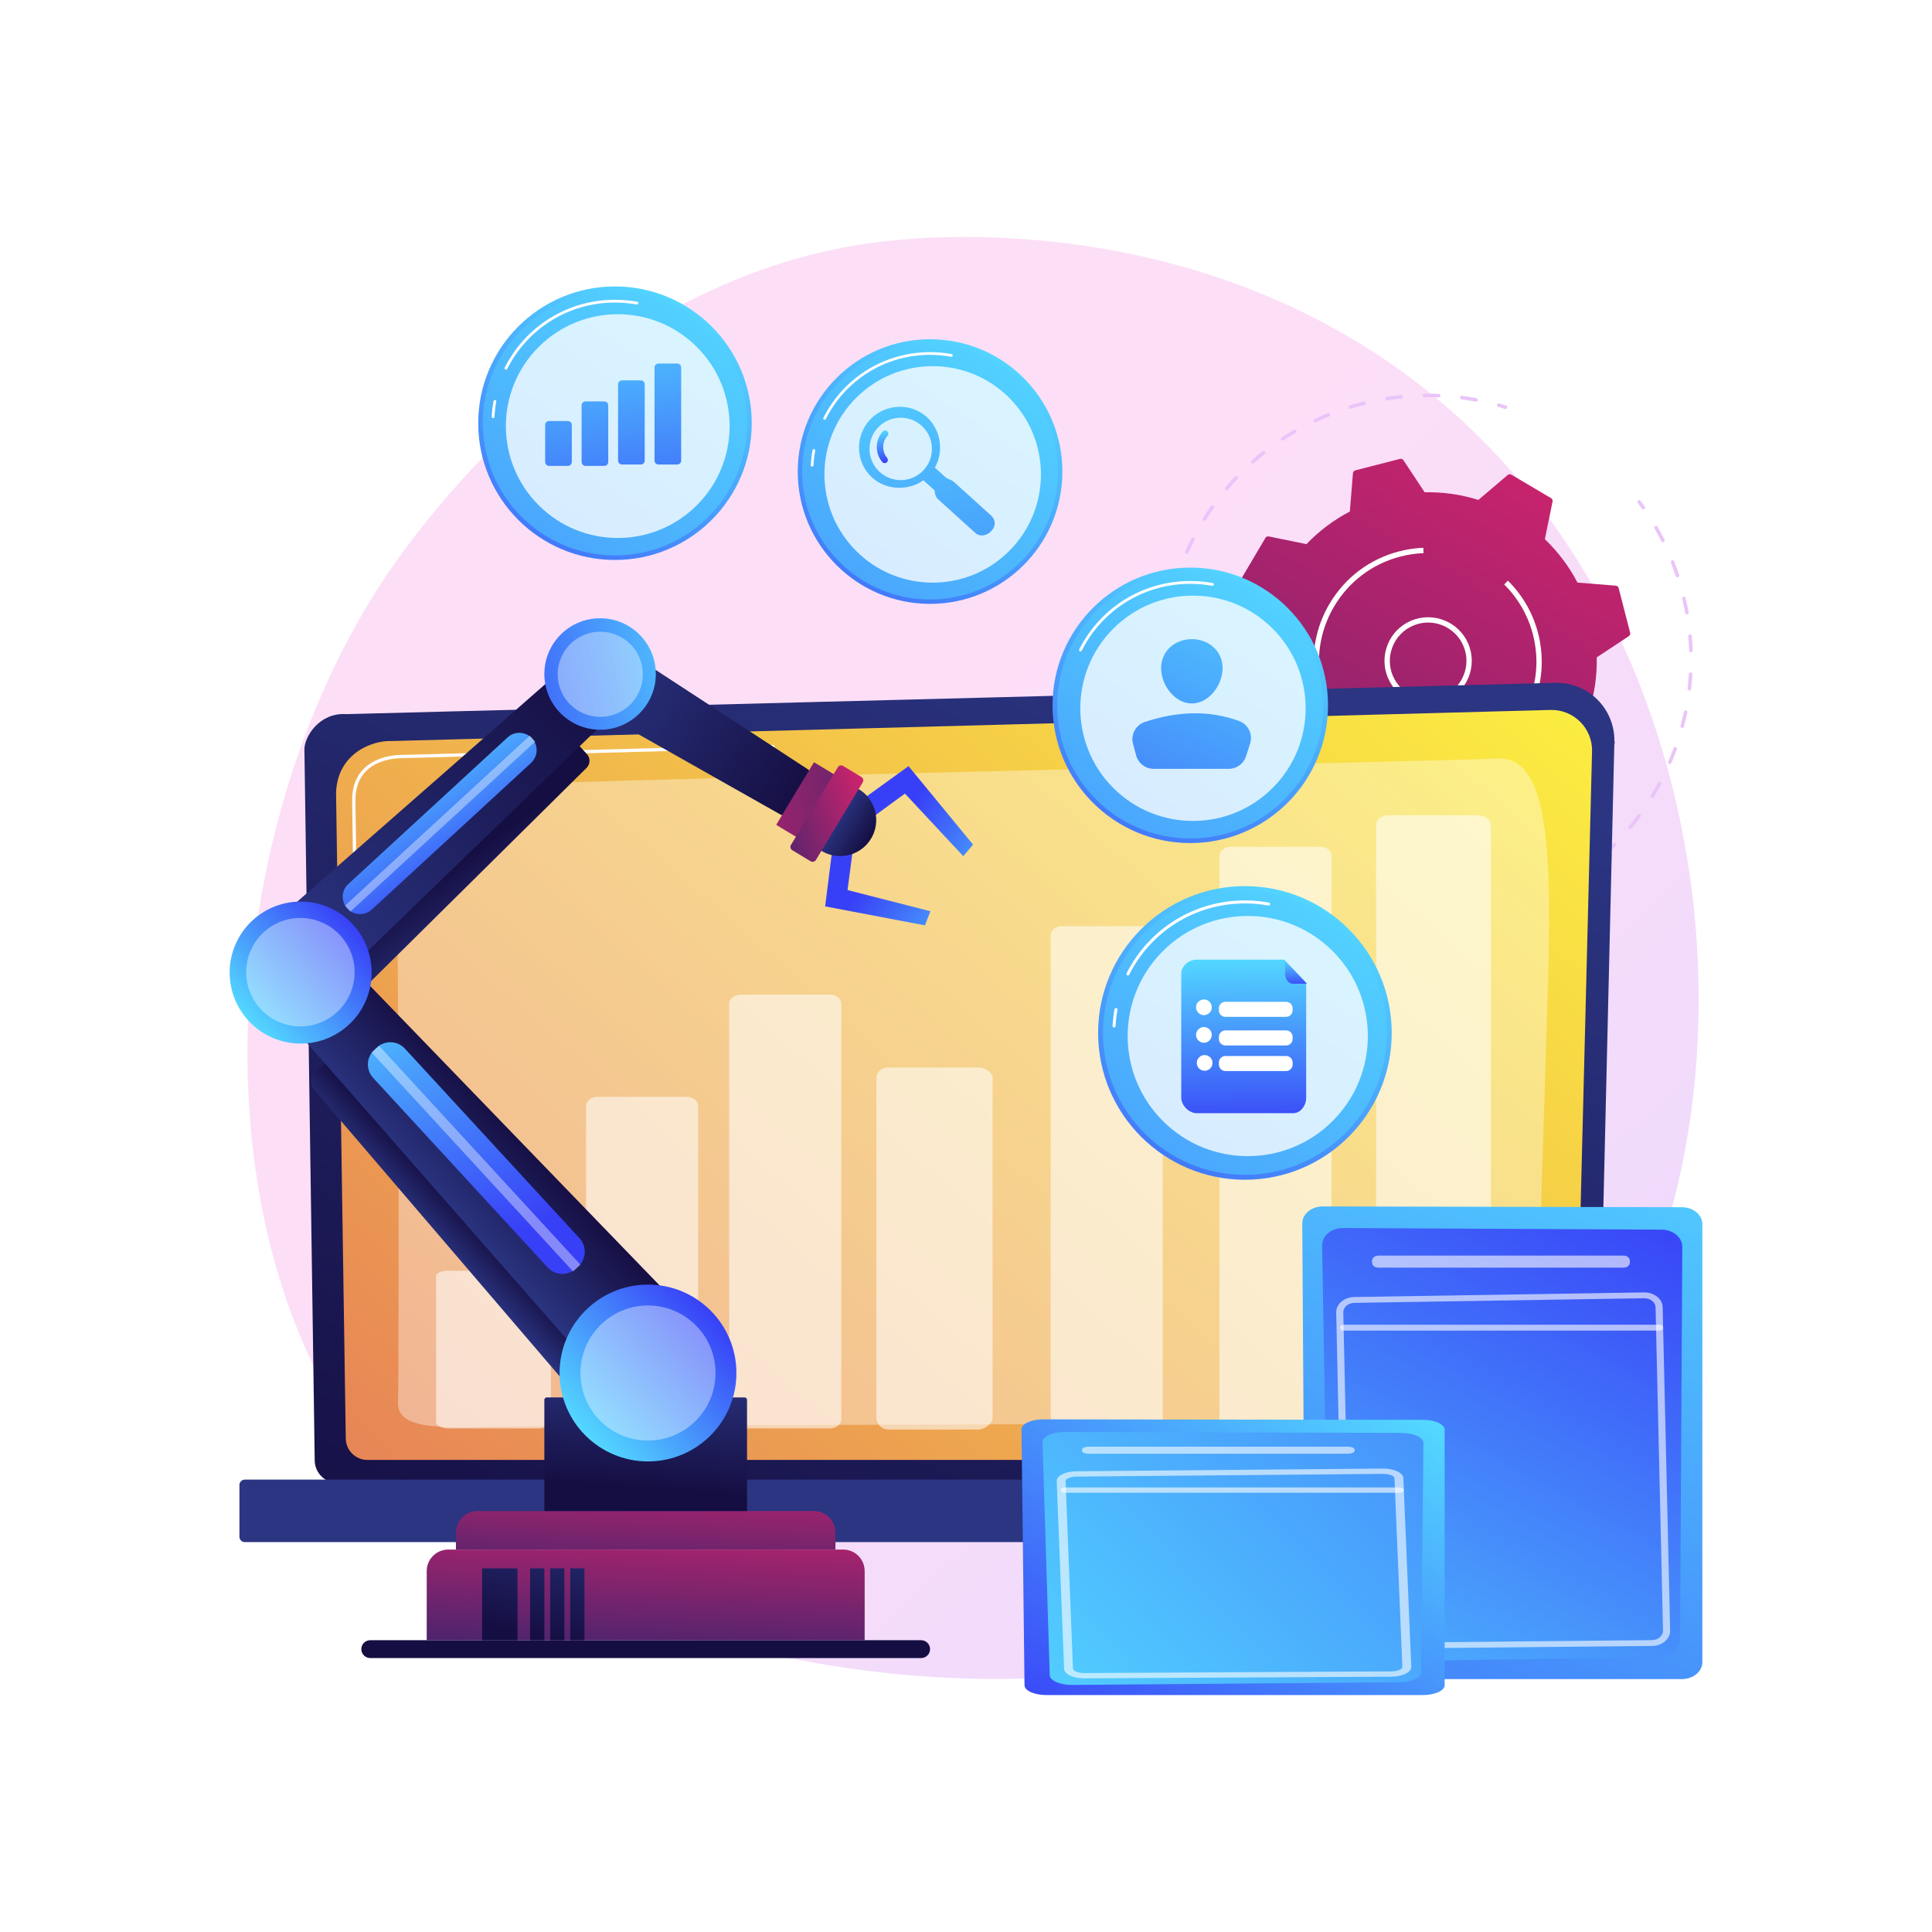<?xml version="1.0" encoding="utf-8"?>
<!-- Generator: Adobe Illustrator 27.5.0, SVG Export Plug-In . SVG Version: 6.00 Build 0)  -->
<svg version="1.1" xmlns="http://www.w3.org/2000/svg" xmlns:xlink="http://www.w3.org/1999/xlink" x="0px" y="0px"
	 viewBox="0 0 3710 3710" style="enable-background:new 0 0 3710 3710;" xml:space="preserve">
<g id="Background">
	<g>
		<g>
			<rect style="fill:#FFFFFF;" width="3710" height="3710"/>
		</g>
	</g>
</g>
<g id="Illustration">
	<g>
		<linearGradient id="SVGID_1_" gradientUnits="userSpaceOnUse" x1="3516.633" y1="3675.632" x2="1551.666" y2="1583.893">
			<stop  offset="0" style="stop-color:#B37CFF"/>
			<stop  offset="1" style="stop-color:#F895E7"/>
		</linearGradient>
		<path style="opacity:0.3;fill:url(#SVGID_1_);" d="M2926.653,2836.435c-72.538,74.77-137.443,118.723-187.137,151.904
			c-484.651,323.606-1038.66,230.335-1209.946,198.455c-276.349-51.434-509.625-87.719-710.051-268.796
			c-455.429-411.462-433.278-1269.801-85.274-1801.506c41.263-63.045,388.739-578.112,943.947-650.69
			c13.58-1.775,23.712-2.786,32.586-3.726c85.889-9.094,618.129-57.089,1052.117,306.507
			c62.124,52.047,162.098,145.926,254.806,289.107C3356.687,1581.226,3357.761,2392.066,2926.653,2836.435z"/>
		<g>
			<g>
				<path style="fill:#EAC4F9;" d="M3155.739,978.305c-1.076,0-2.134-0.507-2.798-1.456c-2.594-3.704-5.236-7.366-7.922-10.987
					c-1.123-1.513-0.804-3.651,0.708-4.774c1.519-1.113,3.651-0.803,4.772,0.71c2.723,3.674,5.402,7.383,8.032,11.14
					c1.079,1.543,0.705,3.671-0.84,4.751C3157.097,978.105,3156.414,978.305,3155.739,978.305z"/>
				<path style="fill:#EAC4F9;" d="M2745.482,1774.53c-1.871,0-3.395-1.506-3.411-3.381c-0.017-1.882,1.497-3.425,3.381-3.441
					c9.235-0.083,18.561-0.423,27.722-1.013c1.859-0.1,3.501,1.306,3.623,3.185c0.12,1.882-1.306,3.505-3.187,3.625
					c-9.285,0.596-18.738,0.943-28.099,1.026C2745.502,1774.53,2745.492,1774.53,2745.482,1774.53z M2700.143,1772.868
					c-0.093,0-0.186-0.003-0.281-0.01c-9.31-0.766-18.714-1.799-27.95-3.078c-1.866-0.257-3.17-1.979-2.912-3.844
					c0.258-1.869,1.984-3.202,3.848-2.912c9.112,1.259,18.388,2.278,27.571,3.031c1.879,0.157,3.277,1.802,3.122,3.681
					C2703.393,1771.519,2701.902,1772.868,2700.143,1772.868z M2818.488,1768.557c-1.652,0-3.105-1.203-3.366-2.888
					c-0.288-1.862,0.986-3.604,2.848-3.894c9.061-1.406,18.24-3.091,27.282-5.014c1.844-0.396,3.656,0.786,4.046,2.628
					c0.391,1.843-0.785,3.655-2.627,4.048c-9.167,1.946-18.471,3.654-27.656,5.08
					C2818.84,1768.544,2818.663,1768.557,2818.488,1768.557z M2889.886,1752.126c-1.459,0-2.808-0.942-3.26-2.412
					c-0.553-1.799,0.459-3.708,2.26-4.261c8.805-2.702,17.648-5.683,26.286-8.855c1.766-0.653,3.728,0.257,4.377,2.025
					c0.65,1.769-0.256,3.728-2.025,4.378c-8.753,3.218-17.715,6.236-26.636,8.975
					C2890.555,1752.08,2890.218,1752.126,2889.886,1752.126z M2958.187,1725.682c-1.278,0-2.504-0.72-3.087-1.952
					c-0.804-1.706-0.076-3.738,1.627-4.544c8.305-3.924,16.625-8.145,24.731-12.543c1.661-0.896,3.73-0.286,4.626,1.373
					c0.899,1.655,0.285,3.724-1.371,4.624c-8.217,4.458-16.652,8.735-25.071,12.716
					C2959.171,1725.578,2958.677,1725.682,2958.187,1725.682z M3021.944,1689.632c-1.103,0-2.185-0.533-2.844-1.522
					c-1.045-1.566-0.618-3.685,0.949-4.727c7.639-5.087,15.248-10.464,22.615-15.984c1.511-1.123,3.646-0.816,4.776,0.686
					c1.129,1.509,0.823,3.644-0.685,4.777c-7.469,5.593-15.181,11.044-22.925,16.197
					C3023.25,1689.449,3022.594,1689.632,3021.944,1689.632z M3079.738,1644.741c-0.933,0-1.862-0.38-2.535-1.126
					c-1.263-1.402-1.149-3.558,0.25-4.821c6.834-6.16,13.587-12.589,20.068-19.112c1.333-1.329,3.49-1.343,4.825-0.013
					c1.336,1.326,1.343,3.488,0.015,4.824c-6.57,6.609-13.414,13.129-20.342,19.372
					C3081.367,1644.451,3080.551,1644.741,3079.738,1644.741z M3130.43,1591.925c-0.768,0-1.539-0.256-2.176-0.786
					c-1.451-1.203-1.651-3.351-0.448-4.804c5.877-7.083,11.632-14.425,17.107-21.818c1.123-1.516,3.256-1.836,4.772-0.713
					c1.514,1.123,1.832,3.258,0.711,4.771c-5.55,7.495-11.383,14.935-17.34,22.117
					C3132.383,1591.505,3131.41,1591.925,3130.43,1591.925z M3172.993,1532.332c-0.606,0-1.219-0.16-1.776-0.5
					c-1.607-0.982-2.114-3.081-1.133-4.691c4.789-7.835,9.431-15.931,13.8-24.059c0.891-1.659,2.957-2.285,4.621-1.389
					c1.659,0.893,2.28,2.962,1.389,4.621c-4.429,8.235-9.135,16.441-13.987,24.386
					C3175.265,1531.752,3174.142,1532.332,3172.993,1532.332z M3206.569,1467.233c-0.448,0-0.903-0.087-1.339-0.273
					c-1.732-0.743-2.537-2.748-1.795-4.48c3.621-8.469,7.054-17.147,10.206-25.799c0.643-1.773,2.602-2.685,4.372-2.039
					c1.771,0.643,2.682,2.602,2.037,4.371c-3.193,8.768-6.673,17.567-10.343,26.152
					C3209.154,1466.456,3207.893,1467.233,3206.569,1467.233z M3230.441,1397.969c-0.29,0-0.583-0.036-0.878-0.113
					c-1.821-0.483-2.905-2.352-2.42-4.174c2.364-8.905,4.509-17.993,6.378-27.011c0.381-1.846,2.182-3.018,4.031-2.649
					c1.845,0.383,3.031,2.189,2.648,4.035c-1.892,9.138-4.068,18.349-6.465,27.378
					C3233.332,1396.959,3231.951,1397.969,3230.441,1397.969z M3244.057,1325.973c-0.13,0-0.261-0.006-0.393-0.023
					c-1.872-0.213-3.215-1.906-3.002-3.778c1.05-9.162,1.854-18.47,2.39-27.661c0.11-1.879,1.721-3.288,3.605-3.205
					c1.882,0.11,3.316,1.722,3.208,3.605c-0.545,9.314-1.361,18.749-2.424,28.041
					C3247.242,1324.691,3245.766,1325.973,3244.057,1325.973z M3247.052,1252.722c-1.834,0-3.348-1.456-3.408-3.302
					c-0.293-9.188-0.853-18.503-1.661-27.688c-0.165-1.879,1.223-3.531,3.099-3.698c1.902-0.19,3.533,1.223,3.698,3.098
					c0.82,9.311,1.386,18.753,1.684,28.067c0.06,1.886-1.417,3.458-3.302,3.518
					C3247.125,1252.722,3247.089,1252.722,3247.052,1252.722z M3239.375,1179.867c-1.621,0-3.058-1.159-3.355-2.808
					c-1.626-9.055-3.526-18.193-5.649-27.158c-0.433-1.832,0.701-3.671,2.534-4.104c1.844-0.446,3.671,0.7,4.106,2.532
					c2.151,9.088,4.078,18.346,5.725,27.524c0.333,1.855-0.901,3.628-2.755,3.961
					C3239.778,1179.85,3239.575,1179.867,3239.375,1179.867z M3221.302,1108.877c-1.431,0-2.761-0.906-3.238-2.335
					c-2.908-8.755-6.09-17.53-9.458-26.079c-0.691-1.752,0.17-3.731,1.922-4.424c1.76-0.68,3.735,0.176,4.424,1.925
					c3.415,8.662,6.64,17.553,9.588,26.425c0.593,1.789-0.375,3.718-2.162,4.314
					C3222.02,1108.82,3221.658,1108.877,3221.302,1108.877z M3193.274,1041.199c-1.249,0-2.454-0.69-3.052-1.882
					c-4.136-8.235-8.552-16.457-13.127-24.436c-0.936-1.632-0.371-3.718,1.262-4.654c1.637-0.936,3.719-0.37,4.657,1.263
					c4.635,8.085,9.113,16.417,13.304,24.769c0.846,1.682,0.167,3.731-1.517,4.577
					C3194.31,1041.083,3193.787,1041.199,3193.274,1041.199z"/>
				<path style="fill:#EAC4F9;" d="M2627.494,1761.521c-0.257,0-0.516-0.027-0.774-0.09c-4.461-1.036-8.905-2.129-13.331-3.282
					c-1.822-0.476-2.915-2.339-2.44-4.161c0.475-1.822,2.326-2.911,4.163-2.442c4.366,1.139,8.75,2.219,13.151,3.242
					c1.836,0.427,2.979,2.259,2.552,4.094C2630.448,1760.458,2629.045,1761.521,2627.494,1761.521z"/>
			</g>
			<g>
				<path style="fill:#EAC4F9;" d="M2311.017,1534.588c-1.144,0-2.262-0.577-2.906-1.619c-2.402-3.891-4.752-7.819-7.054-11.787
					c-0.944-1.632-0.39-3.718,1.241-4.664c1.631-0.946,3.716-0.386,4.662,1.239c2.269,3.914,4.589,7.789,6.958,11.627
					c0.99,1.602,0.492,3.704-1.111,4.694C2312.246,1534.424,2311.628,1534.588,2311.017,1534.588z"/>
				<path style="fill:#EAC4F9;" d="M2283.336,1483.31c-1.282,0-2.513-0.726-3.093-1.969c-3.879-8.305-7.589-16.847-11.023-25.379
					c-0.703-1.746,0.143-3.734,1.89-4.438c1.757-0.696,3.735,0.14,4.439,1.892c3.388,8.419,7.048,16.84,10.877,25.039
					c0.796,1.706,0.06,3.734-1.647,4.534C2284.31,1483.207,2283.821,1483.31,2283.336,1483.31z M2257.534,1415.992
					c-1.462,0-2.813-0.946-3.261-2.419c-0.594-1.946-1.175-3.897-1.744-5.85c-2.012-6.903-3.898-13.912-5.604-20.828
					c-0.451-1.829,0.665-3.678,2.495-4.127c1.819-0.46,3.676,0.663,4.128,2.495c1.684,6.823,3.544,13.739,5.53,20.548
					c0.563,1.932,1.138,3.858,1.721,5.777c0.55,1.802-0.468,3.708-2.27,4.257
					C2258.198,1415.945,2257.864,1415.992,2257.534,1415.992z M2241.438,1345.712c-1.652,0-3.103-1.203-3.366-2.888
					c-1.411-9.075-2.59-18.31-3.506-27.448c-0.188-1.876,1.179-3.548,3.055-3.734c1.894-0.13,3.547,1.179,3.735,3.055
					c0.903,9.015,2.067,18.123,3.46,27.081c0.288,1.859-0.986,3.605-2.847,3.895
					C2241.79,1345.698,2241.613,1345.712,2241.438,1345.712z M2235.488,1273.863c-1.867,0-3.391-1.502-3.411-3.375
					c-0.02-1.836-0.03-3.671-0.028-5.507c0-7.349,0.165-14.818,0.488-22.201c0.083-1.885,1.74-3.318,3.558-3.258
					c1.883,0.083,3.342,1.676,3.258,3.558c-0.32,7.283-0.481,14.651-0.481,21.904c-0.002,1.812,0.008,3.621,0.028,5.43
					c0.02,1.882-1.491,3.428-3.375,3.448C2235.513,1273.863,2235.5,1273.863,2235.488,1273.863z M2239.894,1201.864
					c-0.151,0-0.303-0.01-0.456-0.03c-1.867-0.25-3.18-1.966-2.93-3.834c1.22-9.122,2.707-18.32,4.419-27.334
					c0.352-1.852,2.135-3.058,3.988-2.715c1.851,0.353,3.067,2.135,2.715,3.988c-1.689,8.895-3.157,17.966-4.359,26.968
					C2243.041,1200.618,2241.576,1201.864,2239.894,1201.864z M2254.536,1131.248c-0.308,0-0.621-0.04-0.931-0.13
					c-1.813-0.513-2.867-2.399-2.352-4.211c2.504-8.842,5.282-17.727,8.262-26.415c0.61-1.782,2.544-2.722,4.333-2.122
					c1.782,0.613,2.732,2.552,2.121,4.334c-2.938,8.572-5.682,17.34-8.152,26.062
					C2257.391,1130.269,2256.023,1131.248,2254.536,1131.248z M2279.06,1063.453c-0.463,0-0.933-0.093-1.384-0.293
					c-1.721-0.766-2.497-2.782-1.732-4.504c3.738-8.409,7.746-16.811,11.915-24.969c0.856-1.676,2.906-2.342,4.591-1.486
					c1.677,0.859,2.342,2.912,1.486,4.591c-4.114,8.049-8.069,16.337-11.755,24.636
					C2281.613,1062.697,2280.368,1063.453,2279.06,1063.453z M2312.927,999.813c-0.62,0-1.246-0.167-1.809-0.52
					c-1.595-1.003-2.079-3.108-1.078-4.704c4.884-7.789,10.038-15.538,15.32-23.03c1.086-1.539,3.213-1.906,4.754-0.823
					c1.541,1.086,1.909,3.215,0.823,4.754c-5.212,7.393-10.298,15.038-15.117,22.724
					C2315.173,999.246,2314.063,999.813,2312.927,999.813z M2355.443,941.616c-0.778,0-1.561-0.263-2.2-0.807
					c-1.439-1.216-1.619-3.368-0.403-4.807c5.917-6.996,12.115-13.935,18.421-20.622c1.294-1.369,3.455-1.436,4.823-0.14
					c1.371,1.293,1.434,3.452,0.141,4.824c-6.223,6.596-12.338,13.439-18.175,20.342
					C2357.375,941.206,2356.413,941.616,2355.443,941.616z M2405.778,890.052c-0.941,0-1.879-0.386-2.552-1.146
					c-1.251-1.409-1.124-3.565,0.285-4.817c6.873-6.1,13.992-12.08,21.16-17.776c1.472-1.166,3.618-0.926,4.794,0.549
					c1.171,1.476,0.926,3.621-0.55,4.794c-7.071,5.617-14.094,11.516-20.873,17.536
					C2407.392,889.769,2406.582,890.052,2405.778,890.052z M2462.95,846.207c-1.109,0-2.196-0.54-2.852-1.536
					c-1.036-1.572-0.602-3.688,0.971-4.724c7.67-5.054,15.581-9.961,23.511-14.582c1.627-0.943,3.716-0.396,4.666,1.233
					c0.948,1.626,0.396,3.714-1.231,4.664c-7.822,4.558-15.624,9.395-23.191,14.382
					C2464.246,846.024,2463.594,846.207,2462.95,846.207z M2525.831,810.977c-1.281,0-2.509-0.726-3.09-1.962
					c-0.801-1.706-0.066-3.738,1.639-4.538c8.289-3.891,16.817-7.616,25.347-11.07c1.747-0.71,3.738,0.133,4.442,1.882
					c0.708,1.746-0.135,3.734-1.881,4.441c-8.417,3.408-16.832,7.083-25.01,10.924
					C2526.81,810.874,2526.317,810.977,2525.831,810.977z M2593.076,785.055c-1.459,0-2.812-0.943-3.26-2.412
					c-0.551-1.802,0.461-3.711,2.264-4.261c2.257-0.69,4.524-1.369,6.796-2.032c6.531-1.906,13.214-3.711,19.864-5.371
					c1.831-0.42,3.681,0.66,4.136,2.486c0.457,1.829-0.656,3.681-2.483,4.138c-6.564,1.635-13.159,3.418-19.606,5.297
					c-2.244,0.656-4.48,1.323-6.711,2.006C2593.742,785.009,2593.407,785.055,2593.076,785.055z M2834.274,771.317
					c-0.208,0-0.418-0.02-0.631-0.057c-8.938-1.676-18.01-3.122-26.958-4.301c-1.869-0.246-3.183-1.959-2.937-3.828
					c0.245-1.869,1.964-3.175,3.828-2.935c9.07,1.193,18.263,2.659,27.323,4.354c1.852,0.35,3.072,2.132,2.725,3.981
					C2837.318,770.174,2835.885,771.317,2834.274,771.317z M2663.322,768.832c-1.649,0-3.1-1.2-3.365-2.882
					c-0.293-1.859,0.978-3.608,2.838-3.901c9.088-1.429,18.321-2.625,27.442-3.555c1.846-0.14,3.548,1.172,3.738,3.048
					c0.192,1.876-1.174,3.552-3.048,3.741c-8.998,0.913-18.106,2.096-27.07,3.508
					C2663.679,768.818,2663.499,768.832,2663.322,768.832z M2762.647,763.135c-0.048,0-0.098,0-0.147-0.003
					c-9.033-0.38-18.195-0.513-27.296-0.396c-0.013,0-0.028,0-0.043,0c-1.864,0-3.386-1.499-3.41-3.368
					c-0.024-1.885,1.486-3.431,3.37-3.454c9.229-0.113,18.511,0.02,27.666,0.403c1.882,0.08,3.345,1.669,3.265,3.551
					C2765.975,761.699,2764.464,763.135,2762.647,763.135z"/>
				<path style="fill:#EAC4F9;" d="M2891.07,785.422c-0.335,0-0.676-0.05-1.013-0.153c-4.311-1.336-8.64-2.622-12.989-3.844
					c-1.814-0.513-2.87-2.395-2.359-4.211c0.511-1.809,2.4-2.855,4.208-2.359c4.406,1.242,8.795,2.542,13.163,3.898
					c1.799,0.56,2.805,2.469,2.247,4.267C2893.874,784.486,2892.525,785.422,2891.07,785.422z"/>
			</g>
			<g>
				
					<linearGradient id="SVGID_00000070105297619093263260000014772390794873260978_" gradientUnits="userSpaceOnUse" x1="2958.133" y1="888.179" x2="2236.659" y2="2162.269">
					<stop  offset="0" style="stop-color:#CB236D"/>
					<stop  offset="1" style="stop-color:#4C246D"/>
				</linearGradient>
				<path style="fill:url(#SVGID_00000070105297619093263260000014772390794873260978_);" d="M2902.233,911.503
					c-2.23-1.318-5.051-1.075-7.023,0.603l-56.268,47.888c-32.928-10.314-67.737-15.453-103.238-14.683l-40.701-61.607
					c-1.427-2.162-4.069-3.178-6.577-2.534l-85.832,22.077c-2.509,0.646-4.332,2.812-4.54,5.392l-5.923,73.601
					c-31.466,16.458-59.476,37.752-83.34,62.675l-72.391-14.793c-2.537-0.518-5.124,0.63-6.441,2.859l-45.081,76.304
					c-1.319,2.232-1.076,5.052,0.603,7.023l47.886,56.268c-10.315,32.927-15.451,67.737-14.682,103.238l-61.609,40.703
					c-2.161,1.427-3.178,4.067-2.533,6.576l22.078,85.833c0.645,2.508,2.81,4.331,5.392,4.538l73.601,5.922
					c16.456,31.467,37.75,59.477,62.675,83.34l-14.794,72.391c-0.518,2.536,0.631,5.124,2.86,6.441l76.303,45.081
					c2.23,1.319,5.051,1.075,7.023-0.604l56.267-47.887c32.927,10.315,67.737,15.453,103.239,14.684l40.702,61.609
					c1.427,2.159,4.068,3.177,6.576,2.533l85.834-22.078c2.507-0.644,4.331-2.811,4.537-5.392l5.923-73.601
					c31.467-16.455,59.477-37.752,83.341-62.676l72.39,14.794c2.538,0.521,5.125-0.63,6.442-2.86l45.081-76.303
					c1.316-2.229,1.075-5.05-0.603-7.022l-47.886-56.268c10.315-32.927,15.452-67.737,14.682-103.238l61.61-40.703
					c2.159-1.426,3.177-4.068,2.532-6.576l-22.078-85.832c-0.645-2.508-2.81-4.331-5.392-4.54l-73.601-5.922
					c-16.456-31.466-37.753-59.475-62.675-83.339l14.793-72.391c0.519-2.538-0.629-5.125-2.859-6.443L2902.233,911.503z"/>
				<path style="fill:#FFFFFF;" d="M2742.59,1352.868c-29.716,0-58.538-15.811-73.733-43.688
					c-10.716-19.655-13.133-42.309-6.81-63.784c6.323-21.474,20.632-39.201,40.289-49.918l0,0
					c40.58-22.114,91.584-7.096,113.7,33.481c22.117,40.577,7.099,91.584-33.479,113.705
					C2769.858,1349.583,2756.129,1352.868,2742.59,1352.868z M2707.234,1204.466c-35.623,19.416-48.807,64.193-29.392,99.816
					c19.417,35.623,64.198,48.819,99.818,29.393c35.623-19.416,48.807-64.197,29.392-99.819
					C2787.636,1198.236,2742.854,1185.051,2707.234,1204.466L2707.234,1204.466z"/>
				<path style="fill:#FFFFFF;" d="M2741.657,1489.76c-97.526,0.003-186.707-65.732-212.097-164.443
					c-4.682-18.199-6.996-36.635-6.994-54.948c0.005-38.681,10.343-76.806,30.536-110.983
					c29.751-50.358,77.331-86.114,133.977-100.686c13.592-3.495,27.498-5.694,41.4-6.546c0.788-0.047,1.576-0.09,2.364-0.13
					c0.786-0.04,1.572-0.076,2.357-0.106l0.403,10.227c-14.748,0.58-29.543,2.755-43.975,6.47
					c-53.997,13.885-99.353,47.973-127.714,95.975c-19.249,32.581-29.105,68.927-29.108,105.8
					c-0.002,17.457,2.204,35.03,6.666,52.377c24.203,94.089,109.226,156.754,202.185,156.76c17.167,0,34.592-2.135,51.969-6.606
					c94.104-24.206,156.773-109.238,156.76-202.211c-0.002-17.153-2.137-34.577-6.603-51.937
					c-9.43-36.652-28.569-69.996-55.348-96.435l7.189-7.283c28.099,27.738,48.179,62.721,58.07,101.166
					c4.686,18.213,6.926,36.492,6.928,54.489c0.013,97.531-65.729,186.73-164.448,212.126
					C2777.951,1487.518,2759.659,1489.76,2741.657,1489.76z"/>
			</g>
		</g>
		<g>
			<g>
				
					<linearGradient id="SVGID_00000054231280717199322550000004055562748238680244_" gradientUnits="userSpaceOnUse" x1="2243.797" y1="1189.118" x2="1271.602" y2="3358.644">
					<stop  offset="0" style="stop-color:#2B3582"/>
					<stop  offset="1" style="stop-color:#150E42"/>
				</linearGradient>
				<path style="fill:url(#SVGID_00000054231280717199322550000004055562748238680244_);" d="M3067.456,2804.053
					c0,24.135-19.766,43.882-43.925,43.882H648.249c-24.158,0-43.925-19.747-43.925-43.882l-19.765-1365.009
					c0-24.135,28.436-71.254,80.549-67.713l2321.388-60.066c30.312-0.784,59.62,10.882,81.085,32.278
					c21.466,21.396,33.21,50.648,32.494,80.932L3067.456,2804.053z"/>
				
					<linearGradient id="SVGID_00000170979418346806651430000009882382291862309000_" gradientUnits="userSpaceOnUse" x1="2869.935" y1="949.306" x2="-224.482" y2="4483.657">
					<stop  offset="0" style="stop-color:#FDF53F"/>
					<stop  offset="1" style="stop-color:#D93C65"/>
				</linearGradient>
				<path style="fill:url(#SVGID_00000170979418346806651430000009882382291862309000_);" d="M3024.091,2761.953
					c0,22.855-18.7,41.555-41.556,41.555H705.53c-22.855,0-41.556-18.7-41.556-41.555l-18.651-1239.167
					c2.197-74.57,67.574-101.371,107.205-99.789c0,0,1814.376-48.677,2224.838-59.689c21.296-0.571,41.885,7.634,56.968,22.678
					c15.083,15.044,23.378,35.633,22.844,56.93L3024.091,2761.953z"/>
				<g>
					<path style="fill:#FFFFFF;" d="M688.581,2170.306c-1.711,0-3.11-1.376-3.136-3.092l-1.476-100.495
						c-0.024-1.731,1.359-3.159,3.092-3.184c0.015,0,0.031,0,0.047,0c1.711,0,3.11,1.376,3.136,3.092l1.476,100.495
						c0.024,1.732-1.359,3.16-3.092,3.184C688.613,2170.306,688.598,2170.306,688.581,2170.306z"/>
					<path style="fill:#FFFFFF;" d="M684.965,1924.043c-1.711,0-3.11-1.376-3.136-3.092l-5.652-384.892
						c0.116-25.64,8.014-46.123,23.472-60.936c28.139-26.964,72.163-25.591,74.041-25.533l710.506-19.067
						c1.797,0.052,3.175,1.321,3.221,3.055c0.047,1.731-1.319,3.172-3.052,3.221l-710.685,19.067
						c-1.987-0.092-43.453-1.348-69.688,23.789c-14.184,13.59-21.43,32.556-21.538,56.373l5.652,384.831
						c0.024,1.731-1.359,3.16-3.092,3.184C684.997,1924.043,684.982,1924.043,684.965,1924.043z"/>
				</g>
				<path style="opacity:0.37;fill:#FFFFFF;" d="M764.29,2693.21c2.384-102.418,1.497-1009.362-4.38-1087.689
					c-5.877-78.328,116.113-93.019,303.405-101.834c187.292-8.815,1767.548-43.714,1808.235-47.013
					c91.458-7.416,110.389,129.285,101.239,426.054c-6.874,222.959-18.267,590.247-23.51,759.153
					c-1.561,50.293-42.667,90.197-92.984,90.335c-380.275,1.045-1837.753,5.222-1934.779,8.111
					C809.861,2743.652,763.345,2733.821,764.29,2693.21z"/>
			</g>
			
				<linearGradient id="SVGID_00000021810259229544509420000007551297601249823901_" gradientUnits="userSpaceOnUse" x1="1931.433" y1="2246.651" x2="2060.914" y2="1060.596">
				<stop  offset="0" style="stop-color:#2B3582"/>
				<stop  offset="1" style="stop-color:#150E42"/>
			</linearGradient>
			<path style="fill:url(#SVGID_00000021810259229544509420000007551297601249823901_);" d="M3249.885,2961.248H470.049
				c-5.645,0-10.264-4.619-10.264-10.264v-99.407c0-5.645,4.619-10.264,10.264-10.264h2779.836c5.645,0,10.264,4.619,10.264,10.264
				v99.407C3260.149,2956.629,3255.53,2961.248,3249.885,2961.248z"/>
		</g>
		<g style="opacity:0.56;">
			<path style="fill:#FFFFFF;" d="M1340.611,2123.947c0-9.774-9.844-17.698-21.987-17.698h-171.292
				c-12.143,0-21.987,7.924-21.987,17.698v601.346c0,9.774,9.844,17.698,21.987,17.698h171.292c12.143,0,21.987-7.924,21.987-17.698
				V2123.947z"/>
			<path style="fill:#FFFFFF;" d="M1057.914,2449.399c0-4.604-11.936-9.121-24.079-9.121H860.432c-12.143,0-22.97,4.517-22.97,9.121
				v282.866c0,4.604,10.827,10.727,22.97,10.727h173.403c12.143,0,24.079-6.122,24.079-10.727V2449.399z"/>
			<path style="fill:#FFFFFF;" d="M1878.451,2049.881h-173.255c-12.143,0-22.237,8.868-22.237,19.538v653.747
				c0,10.67,10.094,21.913,22.237,21.913h173.255c12.143,0,27.554-11.243,27.554-21.913v-653.747
				C1906.005,2058.749,1890.594,2049.881,1878.451,2049.881z"/>
			<path style="fill:#FFFFFF;" d="M1615.527,1927.705c0-9.774-9.844-17.698-21.987-17.698h-171.291
				c-12.143,0-21.987,7.924-21.987,17.698v797.589c0,9.774,9.844,17.698,21.987,17.698h171.291c12.143,0,21.987-7.924,21.987-17.698
				V1927.705z"/>
			<path style="fill:#FFFFFF;" d="M2863.025,1584.221c0-10.277-12.289-18.682-24.432-18.682h-173.404
				c-12.143,0-22.616,8.405-22.616,18.682v1138.44c0,10.277,10.473,20.33,22.616,20.33h173.404c12.143,0,24.432-10.052,24.432-20.33
				V1584.221z"/>
			<path style="fill:#FFFFFF;" d="M2232.792,1796.181c0-9.774-9.844-17.698-21.987-17.698h-171.291
				c-12.143,0-21.987,7.924-21.987,17.698v929.112c0,9.774,9.844,17.698,21.987,17.698h171.291c12.143,0,21.987-7.924,21.987-17.698
				V1796.181z"/>
			<path style="fill:#FFFFFF;" d="M2556.986,1643.78c0-9.774-9.844-17.698-21.987-17.698h-171.292
				c-12.143,0-21.987,7.924-21.987,17.698v1083.601c0,9.774,9.844,17.698,21.987,17.698H2535c12.143,0,21.987-7.924,21.987-17.698
				V1643.78z"/>
		</g>
		<g>
			
				<linearGradient id="SVGID_00000033359081760785579840000015159782947875768212_" gradientUnits="userSpaceOnUse" x1="3184.25" y1="1990.794" x2="2297.996" y2="4298.951">
				<stop  offset="0" style="stop-color:#53D8FF"/>
				<stop  offset="1" style="stop-color:#3840F7"/>
			</linearGradient>
			<path style="fill:url(#SVGID_00000033359081760785579840000015159782947875768212_);" d="M2545.682,3224.342h683.836
				c21.806,0,39.484-14.52,39.484-32.431v-841.283c0-17.877-17.613-32.383-39.378-32.431l-689.305-1.52
				c-21.93-0.048-39.706,14.591-39.589,32.604l5.469,842.802C2506.315,3209.927,2523.958,3224.342,2545.682,3224.342z"/>
			
				<linearGradient id="SVGID_00000031915390171536130030000001416686276994748056_" gradientUnits="userSpaceOnUse" x1="2454.716" y1="3542.062" x2="3160.07" y2="2269.466">
				<stop  offset="0" style="stop-color:#53D8FF"/>
				<stop  offset="1" style="stop-color:#3840F7"/>
			</linearGradient>
			<path style="fill:url(#SVGID_00000031915390171536130030000001416686276994748056_);" d="M2579.192,2358.189l611.46,3.092
				c22.102,0.112,39.919,14.905,39.816,33.059l-4.267,755.081c-0.101,17.881-17.566,32.423-39.332,32.749l-594.108,8.903
				c-22.189,0.333-40.479-14.214-40.79-32.441l-13.084-767.076C2538.572,2373.124,2556.75,2358.075,2579.192,2358.189z"/>
			<path style="opacity:0.6;fill:#FFFFFF;" d="M2634.756,2420.96v3.463c0,5.437,5.366,9.844,11.986,9.844h471.125
				c6.62,0,11.985-4.408,11.985-9.844v-3.463c0-5.437-5.366-9.845-11.985-9.845h-471.125
				C2640.122,2411.115,2634.756,2415.523,2634.756,2420.96z"/>
			<path style="opacity:0.61;fill:#FFFFFF;" d="M2614.564,3166.215c-19.154,0-34.942-12.699-35.281-28.472l-13.369-617.565v0.003
				c-0.347-15.953,15.173-29.186,34.595-29.498l556.314-8.893c9.461-0.101,18.363,2.725,25.157,8.094
				c6.793,5.372,10.634,12.593,10.812,20.337l14.338,620.964c0.18,7.782-3.353,15.143-9.948,20.731
				c-6.595,5.585-15.441,8.71-24.912,8.803l-557.282,5.495C2614.847,3166.212,2614.706,3166.215,2614.564,3166.215z
				 M3157.522,2492.992c-0.145,0-0.288,0.003-0.433,0.006l-556.314,8.893c-11.913,0.189-21.431,8.305-21.219,18.09l0,0
				l13.369,617.565c0.211,9.742,10.149,17.502,21.901,17.458l557.283-5.495c5.809-0.055,11.234-1.973,15.278-5.399
				c4.044-3.426,6.211-7.941,6.102-12.713l-14.338-620.964c-0.11-4.75-2.465-9.181-6.633-12.472
				C3168.454,2494.749,3163.144,2492.992,3157.522,2492.992z"/>
			<path style="opacity:0.61;fill:#FFFFFF;" d="M3186.875,2555.129h-606.921c-3.768,0-6.823-2.509-6.823-5.604
				s3.055-5.604,6.823-5.604h606.921c3.768,0,6.823,2.509,6.823,5.604S3190.643,2555.129,3186.875,2555.129z"/>
		</g>
		<g>
			
				<linearGradient id="SVGID_00000136403372827016762190000008192834051522777504_" gradientUnits="userSpaceOnUse" x1="2611.319" y1="2636.675" x2="2079.003" y2="3409.872">
				<stop  offset="0" style="stop-color:#53D8FF"/>
				<stop  offset="1" style="stop-color:#3840F7"/>
			</linearGradient>
			<path style="fill:url(#SVGID_00000136403372827016762190000008192834051522777504_);" d="M2009.126,3255h723.25
				c23.063,0,41.759-8.469,41.759-18.915V2745.41c0-10.427-18.628-18.887-41.647-18.915l-729.034-0.886
				c-23.194-0.028-41.994,8.51-41.871,19.016l5.784,491.561C1967.49,3246.593,1986.15,3255,2009.126,3255z"/>
			
				<linearGradient id="SVGID_00000079459568827778664320000017641868609326684292_" gradientUnits="userSpaceOnUse" x1="1952.977" y1="3389.496" x2="3536.532" y2="1856.012">
				<stop  offset="0" style="stop-color:#53D8FF"/>
				<stop  offset="1" style="stop-color:#3840F7"/>
			</linearGradient>
			<path style="fill:url(#SVGID_00000079459568827778664320000017641868609326684292_);" d="M2044.568,2749.82l646.702,1.803
				c23.376,0.065,42.219,8.693,42.111,19.282l-4.512,440.397c-0.107,10.429-18.579,18.91-41.599,19.101l-628.351,5.193
				c-23.468,0.194-42.812-8.29-43.141-18.921l-13.838-447.394C2001.606,2758.531,2020.832,2749.754,2044.568,2749.82z"/>
			<path style="opacity:0.6;fill:#FFFFFF;" d="M2077.685,2783.817v2.02c0,3.171,5.676,5.741,12.677,5.741h498.28
				c7.001,0,12.676-2.571,12.676-5.741v-2.02c0-3.171-5.675-5.742-12.676-5.742h-498.28
				C2083.36,2778.075,2077.685,2780.646,2077.685,2783.817z"/>
			<path style="opacity:0.61;fill:#FFFFFF;" d="M2081.961,3222.934c-21.289,0.003-38.208-8.032-38.615-18.381l-14.139-360.191
				c-0.169-4.323,2.721-8.558,8.139-11.927c7.17-4.457,18.026-7.073,29.782-7.177l588.38-5.185
				c21.379-0.162,38.911,8.042,39.344,18.353l15.167,362.176c0.181,4.345-2.726,8.598-8.187,11.979
				c-7.237,4.478-18.176,7.083-30.012,7.147l-589.401,3.206C2082.267,3222.934,2082.113,3222.934,2081.961,3222.934z
				 M2656.224,2830.282c-0.157,0-0.311,0-0.465,0.003l-588.381,5.185c-7.13,0.062-13.76,1.576-17.734,4.046
				c-1.583,0.985-3.453,2.583-3.373,4.607l0,0l14.14,360.191c0.181,4.622,10.158,8.473,21.854,8.409l589.401-3.206
				c7.187-0.038,13.875-1.546,17.893-4.034c1.596-0.987,3.48-2.593,3.394-4.627l-15.167-362.176
				C2677.594,2834.086,2667.77,2830.282,2656.224,2830.282z"/>
			<path style="opacity:0.61;fill:#FFFFFF;" d="M2687.277,2866.52h-641.904c-4.713,0-8.535-2.286-8.535-5.105
				c0-2.82,3.821-5.106,8.535-5.106h641.904c4.713,0,8.535,2.286,8.535,5.106C2695.812,2864.234,2691.99,2866.52,2687.277,2866.52z"
				/>
		</g>
		<g>
			<g>
				
					<linearGradient id="SVGID_00000170254271275267322780000015560886755480700591_" gradientUnits="userSpaceOnUse" x1="1248.075" y1="3040.304" x2="1244.149" y2="3101.162">
					<stop  offset="0" style="stop-color:#2B3582"/>
					<stop  offset="1" style="stop-color:#150E42"/>
				</linearGradient>
				<path style="fill:url(#SVGID_00000170254271275267322780000015560886755480700591_);" d="M1768.863,3149.688H710.964
					c-9.457,0-17.124,7.667-17.124,17.125c0,9.457,7.667,17.124,17.124,17.124h1057.899c9.458,0,17.124-7.667,17.124-17.124
					C1785.987,3157.354,1778.32,3149.688,1768.863,3149.688z"/>
				
					<linearGradient id="SVGID_00000074399701718026447780000005672861320244813758_" gradientUnits="userSpaceOnUse" x1="1249.614" y1="2872.208" x2="1235.871" y2="3170.605">
					<stop  offset="0" style="stop-color:#CB236D"/>
					<stop  offset="1" style="stop-color:#4C246D"/>
				</linearGradient>
				<path style="fill:url(#SVGID_00000074399701718026447780000005672861320244813758_);" d="M1619.021,2975.581H860.806
					c-22.858,0-41.388,18.531-41.388,41.388v132.718h840.992V3016.97C1660.409,2994.112,1641.879,2975.581,1619.021,2975.581z"/>
				
					<linearGradient id="SVGID_00000032648622361097330740000016706074810944736897_" gradientUnits="userSpaceOnUse" x1="1247.837" y1="2791.087" x2="1236.058" y2="3040.406">
					<stop  offset="0" style="stop-color:#CB236D"/>
					<stop  offset="1" style="stop-color:#4C246D"/>
				</linearGradient>
				<path style="fill:url(#SVGID_00000032648622361097330740000016706074810944736897_);" d="M1562.925,2901.628H916.901
					c-22.858,0-41.388,18.531-41.388,41.388v32.564h728.801v-32.564C1604.314,2920.159,1585.783,2901.628,1562.925,2901.628z"/>
				
					<linearGradient id="SVGID_00000134931975980284428580000000756864811150154685_" gradientUnits="userSpaceOnUse" x1="1253.01" y1="2615.796" x2="1235.284" y2="2858.041">
					<stop  offset="0" style="stop-color:#2B3582"/>
					<stop  offset="1" style="stop-color:#150E42"/>
				</linearGradient>
				<path style="fill:url(#SVGID_00000134931975980284428580000000756864811150154685_);" d="M1434.516,2901.629H1045.31v-213.518
					c0-2.556,2.072-4.628,4.628-4.628h379.949c2.556,0,4.628,2.072,4.628,4.628V2901.629z"/>
				<g>
					
						<linearGradient id="SVGID_00000108998955022287478790000014623069801871572912_" gradientUnits="userSpaceOnUse" x1="1011.837" y1="2857.063" x2="949.381" y2="3125.259">
						<stop  offset="0" style="stop-color:#2B3582"/>
						<stop  offset="1" style="stop-color:#150E42"/>
					</linearGradient>
					
						<rect x="925.775" y="3011.74" style="fill:url(#SVGID_00000108998955022287478790000014623069801871572912_);" width="67.958" height="137.948"/>
					
						<linearGradient id="SVGID_00000124876762035830147550000003191170074392889515_" gradientUnits="userSpaceOnUse" x1="1080.041" y1="2872.947" x2="1017.585" y2="3141.142">
						<stop  offset="0" style="stop-color:#2B3582"/>
						<stop  offset="1" style="stop-color:#150E42"/>
					</linearGradient>
					
						<rect x="1018.004" y="3011.74" style="fill:url(#SVGID_00000124876762035830147550000003191170074392889515_);" width="27.306" height="137.948"/>
					
						<linearGradient id="SVGID_00000036234472728564472620000011261326167422333097_" gradientUnits="userSpaceOnUse" x1="1116.546" y1="2881.447" x2="1054.09" y2="3149.643">
						<stop  offset="0" style="stop-color:#2B3582"/>
						<stop  offset="1" style="stop-color:#150E42"/>
					</linearGradient>
					
						<rect x="1056.488" y="3011.74" style="fill:url(#SVGID_00000036234472728564472620000011261326167422333097_);" width="27.306" height="137.948"/>
					
						<linearGradient id="SVGID_00000159445808880327612690000013867352490905337247_" gradientUnits="userSpaceOnUse" x1="1153.051" y1="2889.948" x2="1090.594" y2="3158.144">
						<stop  offset="0" style="stop-color:#2B3582"/>
						<stop  offset="1" style="stop-color:#150E42"/>
					</linearGradient>
					
						<rect x="1094.973" y="3011.74" style="fill:url(#SVGID_00000159445808880327612690000013867352490905337247_);" width="27.306" height="137.948"/>
				</g>
			</g>
			<g>
				<g>
					
						<linearGradient id="SVGID_00000135693183106647802830000004619426021964590481_" gradientUnits="userSpaceOnUse" x1="-1405.953" y1="1018.391" x2="-1320.518" y2="1018.391" gradientTransform="matrix(0.736 -0.677 0.677 0.736 1203.801 712.397)">
						<stop  offset="0" style="stop-color:#2B3582"/>
						<stop  offset="1" style="stop-color:#150E42"/>
					</linearGradient>
					<path style="fill:url(#SVGID_00000135693183106647802830000004619426021964590481_);" d="M605.233,2059.396
						c-9.483,8.732-10.308,23.42-1.861,33.158l532.587,621.919c8.808,10.156,24.268,11.024,34.158,1.918l45.311-41.72
						l-586.552-637.043L605.233,2059.396z"/>
					
						<linearGradient id="SVGID_00000147180033110233527700000010833965303174241723_" gradientUnits="userSpaceOnUse" x1="-1348.164" y1="946.036" x2="-1140.964" y2="946.036" gradientTransform="matrix(0.736 -0.677 0.677 0.736 1203.801 712.397)">
						<stop  offset="0" style="stop-color:#2B3582"/>
						<stop  offset="1" style="stop-color:#150E42"/>
					</linearGradient>
					<path style="fill:url(#SVGID_00000147180033110233527700000010833965303174241723_);" d="M678.164,1859.584
						c-18.131-18.898-48.047-19.825-67.313-2.086l-47.766,43.98c-19.266,17.739-20.807,47.629-3.467,67.255l635.475,724.658
						l133.207-122.65c10.803-9.947,11.295-26.838,1.09-37.396L678.164,1859.584z"/>
					
						<linearGradient id="SVGID_00000111186181879997240170000016263115854856934306_" gradientUnits="userSpaceOnUse" x1="-1097.332" y1="510.094" x2="-1288.473" y2="1068.073" gradientTransform="matrix(0.736 -0.677 0.677 0.736 1203.801 712.397)">
						<stop  offset="0" style="stop-color:#53D8FF"/>
						<stop  offset="1" style="stop-color:#3840F7"/>
					</linearGradient>
					<path style="fill:url(#SVGID_00000111186181879997240170000016263115854856934306_);" d="M723.739,2011.423l-4.996,4.601
						c-15.469,14.243-16.463,38.33-2.22,53.799l335.346,364.213c14.243,15.469,38.33,16.463,53.8,2.22l4.996-4.6
						c15.47-14.243,16.464-38.33,2.22-53.8l-335.346-364.213C763.295,1998.174,739.208,1997.18,723.739,2011.423z"/>
					
						<rect x="905.133" y="1938.223" transform="matrix(0.736 -0.677 0.677 0.736 -1264.522 1207.414)" style="opacity:0.39;fill:#FFFFFF;" width="19.14" height="571.233"/>
				</g>
				<g>
					
						<linearGradient id="SVGID_00000143588542979792746450000010408614507248709801_" gradientUnits="userSpaceOnUse" x1="-1443.22" y1="1442.882" x2="-1103.698" y2="1442.882" gradientTransform="matrix(0.736 -0.677 0.677 0.736 1203.801 712.397)">
						<stop  offset="0" style="stop-color:#53D8FF"/>
						<stop  offset="1" style="stop-color:#3840F7"/>
					</linearGradient>
					
						<circle style="fill:url(#SVGID_00000143588542979792746450000010408614507248709801_);" cx="1244.325" cy="2636.566" r="169.772"/>
					<circle style="opacity:0.39;fill:#FFFFFF;" cx="1244.325" cy="2636.566" r="129.683"/>
				</g>
			</g>
			<g>
				<g>
					
						<linearGradient id="SVGID_00000063607601512199610090000014550324140214897549_" gradientUnits="userSpaceOnUse" x1="-925.004" y1="635.011" x2="-901.448" y2="470.124" gradientTransform="matrix(0.736 -0.677 0.677 0.736 1203.801 712.397)">
						<stop  offset="0" style="stop-color:#2B3582"/>
						<stop  offset="1" style="stop-color:#150E42"/>
					</linearGradient>
					<path style="fill:url(#SVGID_00000063607601512199610090000014550324140214897549_);" d="M597.938,1900.034l33.503,36.386
						c7.312,7.942,19.742,8.27,27.463,0.725l467.377-462.486c7.404-7.235,7.716-19.045,0.704-26.66l-17.481-18.985L597.938,1900.034
						z"/>
					
						<linearGradient id="SVGID_00000155110054778307375550000003792082099915387529_" gradientUnits="userSpaceOnUse" x1="-1250.082" y1="402.275" x2="-438.532" y2="402.275" gradientTransform="matrix(0.736 -0.677 0.677 0.736 1203.801 712.397)">
						<stop  offset="0" style="stop-color:#2B3582"/>
						<stop  offset="1" style="stop-color:#150E42"/>
					</linearGradient>
					<path style="fill:url(#SVGID_00000155110054778307375550000003792082099915387529_);" d="M1135.845,1286.049l35.317,38.358
						c14.245,15.471,13.501,39.494-1.675,54.054l-556.516,537.901l-98.492-106.97c-7.987-8.675-7.264-22.226,1.602-30.001
						l565.754-496.127C1097.597,1269.34,1121.6,1270.578,1135.845,1286.049z"/>
					
						<linearGradient id="SVGID_00000171718825270370799980000000328466535033246126_" gradientUnits="userSpaceOnUse" x1="-825.814" y1="236.59" x2="-874.533" y2="521.947" gradientTransform="matrix(0.736 -0.677 0.677 0.736 1203.801 712.397)">
						<stop  offset="0" style="stop-color:#53D8FF"/>
						<stop  offset="1" style="stop-color:#3840F7"/>
					</linearGradient>
					<path style="fill:url(#SVGID_00000171718825270370799980000000328466535033246126_);" d="M974.669,1416.047l-305.813,281.574
						c-13.531,12.458-14.4,33.526-1.942,47.056c12.458,13.531,33.526,14.4,47.056,1.942l305.813-281.575
						c13.53-12.458,14.4-33.526,1.942-47.056C1009.266,1404.458,988.199,1403.589,974.669,1416.047z"/>
					
						<rect x="836.634" y="1340.182" transform="matrix(-0.677 -0.736 0.736 -0.677 252.866 3273.572)" style="opacity:0.39;fill:#FFFFFF;" width="15.37" height="482.303"/>
				</g>
				<g>
					
						<linearGradient id="SVGID_00000005964939595994578180000011802658865187330215_" gradientUnits="userSpaceOnUse" x1="-1379.615" y1="425.479" x2="-1106.967" y2="425.479" gradientTransform="matrix(0.736 -0.677 0.677 0.736 1203.801 712.397)">
						<stop  offset="0" style="stop-color:#53D8FF"/>
						<stop  offset="1" style="stop-color:#3840F7"/>
					</linearGradient>
					
						<circle style="fill:url(#SVGID_00000005964939595994578180000011802658865187330215_);" cx="577.331" cy="1867.627" r="136.332"/>
					
						<ellipse transform="matrix(0.234 -0.972 0.972 0.234 -1373.598 1990.991)" style="opacity:0.39;fill:#FFFFFF;" cx="577.331" cy="1867.627" rx="104.14" ry="104.14"/>
				</g>
			</g>
			<g>
				<g>
					
						<linearGradient id="SVGID_00000122705522601458690580000013287153389099488947_" gradientUnits="userSpaceOnUse" x1="3101.448" y1="681.71" x2="3582.228" y2="681.71" gradientTransform="matrix(0.854 0.52 -0.52 0.854 -1162.999 -912.032)">
						<stop  offset="0" style="stop-color:#2B3582"/>
						<stop  offset="1" style="stop-color:#150E42"/>
					</linearGradient>
					<path style="fill:url(#SVGID_00000122705522601458690580000013287153389099488947_);" d="M1554.106,1514.458l-21.27,34.967
						c-8.579,14.104-24.096,20.439-34.914,14.255l-399.268-225.64l59.317-97.514c4.811-7.908,13.592-11.275,19.442-7.454
						l373.297,243.827C1561.177,1483.662,1562.686,1500.354,1554.106,1514.458z"/>
				</g>
				<g>
					
						<linearGradient id="SVGID_00000042000352674413406100000008826789842119192966_" gradientUnits="userSpaceOnUse" x1="3283.916" y1="530.412" x2="2934.495" y2="862.167" gradientTransform="matrix(0.854 0.52 -0.52 0.854 -1162.999 -912.032)">
						<stop  offset="0" style="stop-color:#53D8FF"/>
						<stop  offset="1" style="stop-color:#3840F7"/>
					</linearGradient>
					
						<circle style="fill:url(#SVGID_00000042000352674413406100000008826789842119192966_);" cx="1152.341" cy="1294.256" r="107.016"/>
					
						<ellipse transform="matrix(0.916 -0.402 0.402 0.916 -423.127 572.53)" style="opacity:0.39;fill:#FFFFFF;" cx="1152.341" cy="1294.256" rx="81.746" ry="81.746"/>
				</g>
				<g>
					
						<linearGradient id="SVGID_00000039113644841600818590000001270269429979869338_" gradientUnits="userSpaceOnUse" x1="3404.131" y1="844.131" x2="3734.069" y2="555.725" gradientTransform="matrix(0.854 0.52 -0.52 0.854 -1162.999 -912.032)">
						<stop  offset="0" style="stop-color:#CB236D"/>
						<stop  offset="1" style="stop-color:#4C246D"/>
					</linearGradient>
					<path style="fill:url(#SVGID_00000039113644841600818590000001270269429979869338_);" d="M1604.396,1488.612l-40.67-24.526
						c-0.378-0.228-0.869-0.106-1.097,0.272l-71.709,118.914c-0.228,0.378-0.106,0.869,0.271,1.096l40.67,24.525
						c0.378,0.228,0.869,0.106,1.096-0.271l71.709-118.914C1604.895,1489.331,1604.773,1488.84,1604.396,1488.612z"/>
					
						<linearGradient id="SVGID_00000058563920570051089990000004940953340189677750_" gradientUnits="userSpaceOnUse" x1="4056.875" y1="593.113" x2="3768.103" y2="589.634" gradientTransform="matrix(0.854 0.52 -0.52 0.854 -1162.999 -912.032)">
						<stop  offset="0" style="stop-color:#53D8FF"/>
						<stop  offset="1" style="stop-color:#3840F7"/>
					</linearGradient>
					<polygon style="fill:url(#SVGID_00000058563920570051089990000004940953340189677750_);" points="1655.24,1535.769 
						1744.652,1471.22 1868.54,1621.899 1849.757,1644.077 1737.746,1523.919 1668.552,1574.566 					"/>
					
						<linearGradient id="SVGID_00000086675104557029623130000003059487963526660744_" gradientUnits="userSpaceOnUse" x1="4054.635" y1="778.621" x2="3765.866" y2="775.141" gradientTransform="matrix(0.854 0.52 -0.52 0.854 -1162.999 -912.032)">
						<stop  offset="0" style="stop-color:#53D8FF"/>
						<stop  offset="1" style="stop-color:#3840F7"/>
					</linearGradient>
					<polygon style="fill:url(#SVGID_00000086675104557029623130000003059487963526660744_);" points="1598.306,1631.075 
						1584.53,1740.489 1776.16,1776.962 1786.617,1749.846 1627.465,1709.161 1638.735,1624.155 					"/>
					
						<linearGradient id="SVGID_00000106825684860072196270000008553863045107077291_" gradientUnits="userSpaceOnUse" x1="3654.446" y1="681.722" x2="3733.405" y2="681.722" gradientTransform="matrix(0.854 0.52 -0.52 0.854 -1162.999 -912.032)">
						<stop  offset="0" style="stop-color:#2B3582"/>
						<stop  offset="1" style="stop-color:#150E42"/>
					</linearGradient>
					<path style="fill:url(#SVGID_00000106825684860072196270000008553863045107077291_);" d="M1569.437,1628.226
						c18.392,15.068,44.065,20.256,67.974,11.405c35.861-13.275,54.171-53.108,40.895-88.97
						c-6.718-18.149-20.239-31.802-36.605-39.141L1569.437,1628.226z"/>
					
						<linearGradient id="SVGID_00000070111619874361089990000005439192616674355093_" gradientUnits="userSpaceOnUse" x1="3690.878" y1="619.862" x2="3560.998" y2="772.528" gradientTransform="matrix(0.854 0.52 -0.52 0.854 -1162.999 -912.032)">
						<stop  offset="0" style="stop-color:#CB236D"/>
						<stop  offset="1" style="stop-color:#4C246D"/>
					</linearGradient>
					<path style="fill:url(#SVGID_00000070111619874361089990000005439192616674355093_);" d="M1530.095,1603.937l-11.311,18.756
						c-2.04,3.384-0.759,7.896,2.862,10.08l34.777,20.971c3.621,2.184,8.21,1.211,10.25-2.172l90.182-149.548
						c2.04-3.383,0.759-7.896-2.862-10.079l-34.777-20.971c-3.621-2.183-8.209-1.211-10.25,2.172l-10.363,17.186L1530.095,1603.937z
						"/>
				</g>
			</g>
		</g>
		<g>
			
				<linearGradient id="SVGID_00000160182362984220411430000010393794812203400588_" gradientUnits="userSpaceOnUse" x1="1910.622" y1="665.909" x2="1520.878" y2="1415.24">
				<stop  offset="0" style="stop-color:#53D8FF"/>
				<stop  offset="1" style="stop-color:#3840F7"/>
			</linearGradient>
			
				<circle style="fill:url(#SVGID_00000160182362984220411430000010393794812203400588_);" cx="1785.987" cy="905.535" r="254.092"/>
			
				<linearGradient id="SVGID_00000095305774022808566520000011702613905821016728_" gradientUnits="userSpaceOnUse" x1="1971.687" y1="624.995" x2="963.88" y2="2147.504">
				<stop  offset="0" style="stop-color:#53D8FF"/>
				<stop  offset="1" style="stop-color:#3840F7"/>
			</linearGradient>
			
				<circle style="fill:url(#SVGID_00000095305774022808566520000011702613905821016728_);" cx="1785.987" cy="905.535" r="245.643"/>
			<path style="fill:#FFFFFF;" d="M1559.547,896.096c-0.046,0-0.093,0-0.138-0.003c-1.432-0.076-2.53-1.297-2.456-2.727
				c0.504-9.651,1.626-19.342,3.334-28.808c0.253-1.409,1.594-2.347,3.015-2.094c1.41,0.256,2.347,1.605,2.092,3.016
				c-1.668,9.25-2.764,18.724-3.258,28.154C1562.063,895.022,1560.917,896.096,1559.547,896.096z"/>
			<path style="fill:#FFFFFF;" d="M1583.431,806.089c-0.393,0-0.792-0.089-1.167-0.279c-1.28-0.646-1.793-2.208-1.147-3.485
				c39.274-77.807,117.775-126.142,204.871-126.142c13.889,0,27.809,1.252,41.372,3.726c1.41,0.256,2.345,1.607,2.088,3.018
				c-0.256,1.411-1.603,2.354-3.019,2.085c-13.257-2.415-26.863-3.639-40.442-3.639c-85.125,0-161.851,47.243-200.238,123.289
				C1585.293,805.567,1584.379,806.089,1583.431,806.089z"/>
			
				<ellipse transform="matrix(0.707 -0.707 0.707 0.707 -119.424 1533.461)" style="opacity:0.78;fill:#FFFFFF;" cx="1791.339" cy="910.887" rx="207.907" ry="207.907"/>
			<g>
				
					<linearGradient id="SVGID_00000021102534853788813570000001564189530925562539_" gradientUnits="userSpaceOnUse" x1="-17.685" y1="337.107" x2="-726.164" y2="1325.864" gradientTransform="matrix(0.67 -0.742 0.742 0.67 1476.34 396.671)">
					<stop  offset="0" style="stop-color:#53D8FF"/>
					<stop  offset="1" style="stop-color:#3840F7"/>
				</linearGradient>
				<path style="fill:url(#SVGID_00000021102534853788813570000001564189530925562539_);" d="M1779.922,801.028
					c-31.852-28.774-81.369-25.867-110.144,5.984c-28.773,31.851-26.694,81.456,5.157,110.23
					c28.056,25.345,71.102,24.67,98.26,5.005l21.457,19.384c0.252,5.752,1.877,12.745,6.763,17.159l71.507,64.598
					c9.043,8.168,22.661,5.259,30.83-3.783l0.476-0.526c8.168-9.043,7.967-20.985-1.076-29.154l-71.506-64.598
					c-4.886-4.414-12.007-5.322-15.007-8.033l-21.457-19.384C1811.994,868.901,1807.977,826.373,1779.922,801.028z
					 M1689.475,906.531c-24.563-22.19-26.487-60.091-4.297-84.654c22.19-24.563,60.091-26.487,84.654-4.297
					c24.563,22.19,26.487,60.091,4.297,84.654C1751.939,926.797,1714.038,928.721,1689.475,906.531z"/>
				<g>
					
						<linearGradient id="SVGID_00000034771075237799849650000009573368680854671759_" gradientUnits="userSpaceOnUse" x1="-176.67" y1="448.367" x2="-212.477" y2="498.339" gradientTransform="matrix(0.67 -0.742 0.742 0.67 1476.34 396.671)">
						<stop  offset="0" style="stop-color:#53D8FF"/>
						<stop  offset="1" style="stop-color:#3840F7"/>
					</linearGradient>
					<path style="fill:url(#SVGID_00000034771075237799849650000009573368680854671759_);" d="M1703.425,887.284
						c-0.184,0.204-0.384,0.398-0.599,0.579c-2.594,2.194-6.473,1.868-8.665-0.725c-14.317-16.934-13.889-42.13,0.996-58.607
						c2.278-2.521,6.165-2.718,8.686-0.441c2.521,2.277,2.718,6.165,0.441,8.685c-10.777,11.93-11.091,30.167-0.732,42.423
						C1705.563,881.575,1705.456,885.035,1703.425,887.284z"/>
				</g>
			</g>
		</g>
		<g>
			<g>
				
					<linearGradient id="SVGID_00000038392147576005578540000014600894478284029595_" gradientUnits="userSpaceOnUse" x1="1309.765" y1="565.002" x2="906.943" y2="1339.477">
					<stop  offset="0" style="stop-color:#53D8FF"/>
					<stop  offset="1" style="stop-color:#3840F7"/>
				</linearGradient>
				
					<circle style="fill:url(#SVGID_00000038392147576005578540000014600894478284029595_);" cx="1180.948" cy="812.669" r="262.618"/>
				
					<linearGradient id="SVGID_00000116951545655560337300000002485165132946070683_" gradientUnits="userSpaceOnUse" x1="1372.879" y1="522.716" x2="331.254" y2="2096.314">
					<stop  offset="0" style="stop-color:#53D8FF"/>
					<stop  offset="1" style="stop-color:#3840F7"/>
				</linearGradient>
				
					<circle style="fill:url(#SVGID_00000116951545655560337300000002485165132946070683_);" cx="1180.948" cy="812.669" r="253.886"/>
				<path style="fill:#FFFFFF;" d="M946.909,802.914c-0.047,0-0.096,0-0.143-0.003c-1.48-0.078-2.615-1.341-2.538-2.818
					c0.521-9.974,1.68-19.991,3.446-29.775c0.262-1.457,1.647-2.426,3.116-2.164c1.458,0.265,2.426,1.659,2.162,3.117
					c-1.724,9.561-2.856,19.353-3.367,29.099C949.51,801.803,948.326,802.914,946.909,802.914z"/>
				<path style="fill:#FFFFFF;" d="M971.595,709.886c-0.407,0-0.819-0.092-1.207-0.288c-1.322-0.668-1.853-2.282-1.185-3.602
					c40.591-80.418,121.727-130.375,211.745-130.375c14.356,0,28.743,1.294,42.761,3.851c1.458,0.264,2.424,1.661,2.159,3.12
					c-0.265,1.459-1.657,2.433-3.12,2.155c-13.702-2.496-27.764-3.761-41.799-3.761c-87.981,0-167.282,48.828-206.958,127.425
					C973.519,709.346,972.575,709.886,971.595,709.886z"/>
				
					<ellipse transform="matrix(0.707 -0.707 0.707 0.707 -231.043 1078.613)" style="opacity:0.78;fill:#FFFFFF;" cx="1186.48" cy="818.201" rx="214.883" ry="214.883"/>
			</g>
			<g>
				
					<linearGradient id="SVGID_00000137118924047587211040000012458070192529815429_" gradientUnits="userSpaceOnUse" x1="1041.434" y1="584.314" x2="1108.189" y2="1159.679">
					<stop  offset="0" style="stop-color:#53D8FF"/>
					<stop  offset="1" style="stop-color:#3840F7"/>
				</linearGradient>
				<path style="fill:url(#SVGID_00000137118924047587211040000012458070192529815429_);" d="M1098.022,816.038
					c0-4.161-3.374-7.535-7.535-7.535H1054.4c-4.161,0-7.535,3.374-7.535,7.535v71.089c0,4.161,3.373,7.535,7.535,7.535h36.087
					c4.161,0,7.535-3.374,7.535-7.535V816.038z"/>
				
					<linearGradient id="SVGID_00000120517279819789196370000003408119625942719651_" gradientUnits="userSpaceOnUse" x1="1112.797" y1="577.18" x2="1179.318" y2="1150.526">
					<stop  offset="0" style="stop-color:#53D8FF"/>
					<stop  offset="1" style="stop-color:#3840F7"/>
				</linearGradient>
				<path style="fill:url(#SVGID_00000120517279819789196370000003408119625942719651_);" d="M1168.026,778.343
					c0-4.161-3.374-7.535-7.535-7.535h-36.087c-4.161,0-7.535,3.373-7.535,7.535v108.784c0,4.161,3.374,7.535,7.535,7.535h36.087
					c4.161,0,7.535-3.374,7.535-7.535V778.343z"/>
				
					<linearGradient id="SVGID_00000111185927384776698390000002090848682031407004_" gradientUnits="userSpaceOnUse" x1="1184.106" y1="566.883" x2="1250.5" y2="1139.134">
					<stop  offset="0" style="stop-color:#53D8FF"/>
					<stop  offset="1" style="stop-color:#3840F7"/>
				</linearGradient>
				<path style="fill:url(#SVGID_00000111185927384776698390000002090848682031407004_);" d="M1238.03,737.956
					c0-4.161-3.373-7.535-7.535-7.535h-36.087c-4.161,0-7.535,3.373-7.535,7.535v146.479c0,4.161,3.374,7.535,7.535,7.535h36.087
					c4.161,0,7.535-3.373,7.535-7.535V737.956z"/>
				
					<linearGradient id="SVGID_00000023969604778638122730000006423363713945517497_" gradientUnits="userSpaceOnUse" x1="1254.9" y1="557.532" x2="1321.527" y2="1131.793">
					<stop  offset="0" style="stop-color:#53D8FF"/>
					<stop  offset="1" style="stop-color:#3840F7"/>
				</linearGradient>
				<path style="fill:url(#SVGID_00000023969604778638122730000006423363713945517497_);" d="M1308.035,705.646
					c0-4.161-3.374-7.535-7.535-7.535h-36.087c-4.161,0-7.535,3.374-7.535,7.535v178.788c0,4.161,3.374,7.535,7.535,7.535h36.087
					c4.161,0,7.535-3.373,7.535-7.535V705.646z"/>
			</g>
		</g>
		<g>
			<g>
				
					<linearGradient id="SVGID_00000082368085377095581440000004410817215101601467_" gradientUnits="userSpaceOnUse" x1="2528.873" y1="1717.673" x2="2096.467" y2="2549.026">
					<stop  offset="0" style="stop-color:#53D8FF"/>
					<stop  offset="1" style="stop-color:#3840F7"/>
				</linearGradient>
				
					<circle style="fill:url(#SVGID_00000082368085377095581440000004410817215101601467_);" cx="2390.595" cy="1983.528" r="281.905"/>
				
					<linearGradient id="SVGID_00000093172547274158160430000004046208558742986141_" gradientUnits="userSpaceOnUse" x1="2596.622" y1="1672.281" x2="1478.5" y2="3361.444">
					<stop  offset="0" style="stop-color:#53D8FF"/>
					<stop  offset="1" style="stop-color:#3840F7"/>
				</linearGradient>
				
					<circle style="fill:url(#SVGID_00000093172547274158160430000004046208558742986141_);" cx="2390.595" cy="1983.529" r="272.531"/>
				<path style="fill:#FFFFFF;" d="M2139.368,1973.057c-0.051,0-0.103,0-0.153-0.003c-1.589-0.084-2.807-1.439-2.725-3.025
					c0.56-10.707,1.804-21.459,3.699-31.961c0.281-1.563,1.768-2.604,3.345-2.323c1.565,0.284,2.604,1.78,2.321,3.346
					c-1.85,10.263-3.066,20.773-3.615,31.236C2142.161,1971.864,2140.889,1973.057,2139.368,1973.057z"/>
				<path style="fill:#FFFFFF;" d="M2165.867,1873.197c-0.436,0-0.879-0.099-1.295-0.31c-1.42-0.717-1.989-2.449-1.272-3.866
					c43.573-86.324,130.667-139.95,227.296-139.95c15.41,0,30.854,1.389,45.901,4.134c1.565,0.284,2.602,1.783,2.317,3.349
					c-0.284,1.566-1.779,2.612-3.349,2.314c-14.708-2.679-29.803-4.037-44.868-4.037c-94.443,0-179.568,52.414-222.157,136.784
					C2167.933,1872.617,2166.919,1873.197,2165.867,1873.197z"/>
				
					<ellipse transform="matrix(0.707 -0.707 0.707 0.707 -704.837 2277.306)" style="opacity:0.78;fill:#FFFFFF;" cx="2396.533" cy="1989.466" rx="230.664" ry="230.664"/>
			</g>
			<g>
				<g>
					
						<linearGradient id="SVGID_00000027568707026154848300000015822527249306769335_" gradientUnits="userSpaceOnUse" x1="2385.506" y1="1840.248" x2="2391.461" y2="2176.694">
						<stop  offset="0" style="stop-color:#53D8FF"/>
						<stop  offset="1" style="stop-color:#3840F7"/>
					</linearGradient>
					<path style="fill:url(#SVGID_00000027568707026154848300000015822527249306769335_);" d="M2508.237,1887.226v220.756
						c0,14.628-10.295,29.646-24.924,29.646h-185.435c-14.628,0-29.528-15.018-29.528-29.646v-238.416
						c0-14.629,14.9-26.739,29.528-26.739h167.863L2508.237,1887.226z"/>
					<g>
						<g>
							<path style="fill:#FFFFFF;" d="M2326.944,1934.321c0,8.331-6.754,15.085-15.085,15.085s-15.085-6.754-15.085-15.085
								c0-8.331,6.754-15.085,15.085-15.085S2326.944,1925.99,2326.944,1934.321z"/>
							<path style="fill:#FFFFFF;" d="M2482.225,1940.145c0,6.909-5.601,12.51-12.51,12.51h-116.601
								c-6.909,0-12.51-5.601-12.51-12.51v-3.883c0-6.909,5.601-12.51,12.51-12.51h116.601c6.909,0,12.51,5.601,12.51,12.51
								V1940.145z"/>
						</g>
						<g>
							<path style="fill:#FFFFFF;" d="M2326.944,1987.302c0,8.331-6.754,15.085-15.085,15.085s-15.085-6.754-15.085-15.085
								s6.754-15.085,15.085-15.085S2326.944,1978.971,2326.944,1987.302z"/>
							<path style="fill:#FFFFFF;" d="M2482.225,1995.059c0,6.909-5.601,12.51-12.51,12.51h-116.601
								c-6.909,0-12.51-5.601-12.51-12.51v-3.883c0-6.909,5.601-12.51,12.51-12.51h116.601c6.909,0,12.51,5.601,12.51,12.51
								V1995.059z"/>
						</g>
						<g>
							
								<ellipse transform="matrix(0.998 -0.071 0.071 0.998 -138.819 169.021)" style="fill:#FFFFFF;" cx="2311.859" cy="2040.284" rx="15.085" ry="15.085"/>
							<path style="fill:#FFFFFF;" d="M2482.225,2044.193c0,6.909-5.601,12.51-12.51,12.51h-116.601
								c-6.909,0-12.51-5.601-12.51-12.51v-3.883c0-6.909,5.601-12.51,12.51-12.51h116.601c6.909,0,12.51,5.601,12.51,12.51
								V2044.193z"/>
						</g>
					</g>
				</g>
				
					<linearGradient id="SVGID_00000041987392559262727770000012223991575529631391_" gradientUnits="userSpaceOnUse" x1="2487.876" y1="1842.47" x2="2488.811" y2="1895.323">
					<stop  offset="0" style="stop-color:#53D8FF"/>
					<stop  offset="1" style="stop-color:#3840F7"/>
				</linearGradient>
				<path style="fill:url(#SVGID_00000041987392559262727770000012223991575529631391_);" d="M2509.803,1889.07h-26.49
					c-9.743,0-15.539-9.762-15.539-19.504v-26.579l-0.973,1.01L2509.803,1889.07z"/>
			</g>
		</g>
		<g>
			
				<linearGradient id="SVGID_00000158014178437835791550000011936126780747776676_" gradientUnits="userSpaceOnUse" x1="2415.421" y1="1105.003" x2="2009.736" y2="1884.982">
				<stop  offset="0" style="stop-color:#53D8FF"/>
				<stop  offset="1" style="stop-color:#3840F7"/>
			</linearGradient>
			
				<circle style="fill:url(#SVGID_00000158014178437835791550000011936126780747776676_);" cx="2285.688" cy="1354.43" r="264.484"/>
			
				<linearGradient id="SVGID_00000094592134556647450700000010829895733621828767_" gradientUnits="userSpaceOnUse" x1="2478.984" y1="1062.416" x2="1429.957" y2="2647.197">
				<stop  offset="0" style="stop-color:#53D8FF"/>
				<stop  offset="1" style="stop-color:#3840F7"/>
			</linearGradient>
			<circle style="fill:url(#SVGID_00000094592134556647450700000010829895733621828767_);" cx="2285.688" cy="1354.43" r="255.69"/>
			<path style="fill:#FFFFFF;" d="M2074.847,1250.917c-0.409,0-0.825-0.092-1.215-0.291c-1.332-0.673-1.866-2.298-1.194-3.627
				c40.88-80.99,122.592-131.302,213.25-131.302c14.457,0,28.947,1.303,43.064,3.878c1.468,0.266,2.441,1.673,2.174,3.142
				c-0.267,1.469-1.668,2.451-3.142,2.171c-13.799-2.514-27.961-3.788-42.096-3.788c-88.607,0-168.471,49.175-208.428,128.331
				C2076.786,1250.373,2075.835,1250.917,2074.847,1250.917z"/>
			
				<ellipse transform="matrix(0.707 -0.707 0.707 0.707 -290.572 2018.5)" style="opacity:0.78;fill:#FFFFFF;" cx="2291.26" cy="1360.001" rx="216.41" ry="216.41"/>
			<g>
				
					<linearGradient id="SVGID_00000042708030370610425020000016960554861717618101_" gradientUnits="userSpaceOnUse" x1="2403.773" y1="1036.295" x2="1983.473" y2="1941.972">
					<stop  offset="0" style="stop-color:#53D8FF"/>
					<stop  offset="1" style="stop-color:#3840F7"/>
				</linearGradient>
				<path style="fill:url(#SVGID_00000042708030370610425020000016960554861717618101_);" d="M2347.76,1283.056
					c0,32.61-26.436,67.814-59.045,67.814c-32.61,0-59.045-35.205-59.045-67.814c0-32.61,26.435-55.745,59.045-55.745
					C2321.324,1227.311,2347.76,1250.446,2347.76,1283.056z"/>
				
					<linearGradient id="SVGID_00000178927547121286703530000000863306595501875842_" gradientUnits="userSpaceOnUse" x1="2456.161" y1="1060.607" x2="2035.862" y2="1966.284">
					<stop  offset="0" style="stop-color:#53D8FF"/>
					<stop  offset="1" style="stop-color:#3840F7"/>
				</linearGradient>
				<path style="fill:url(#SVGID_00000178927547121286703530000000863306595501875842_);" d="M2215.439,1476.421h144.139
					c15.174,0,28.607-9.806,33.23-24.258l7.756-24.242c5.679-17.75-3.554-36.967-21.057-43.367
					c-58.659-21.448-119.316-18.696-181.451,1.979c-17.407,5.792-27.066,24.411-22.264,42.117l5.973,22.016
					C2185.89,1465.868,2199.688,1476.421,2215.439,1476.421z"/>
			</g>
		</g>
	</g>
</g>
</svg>
